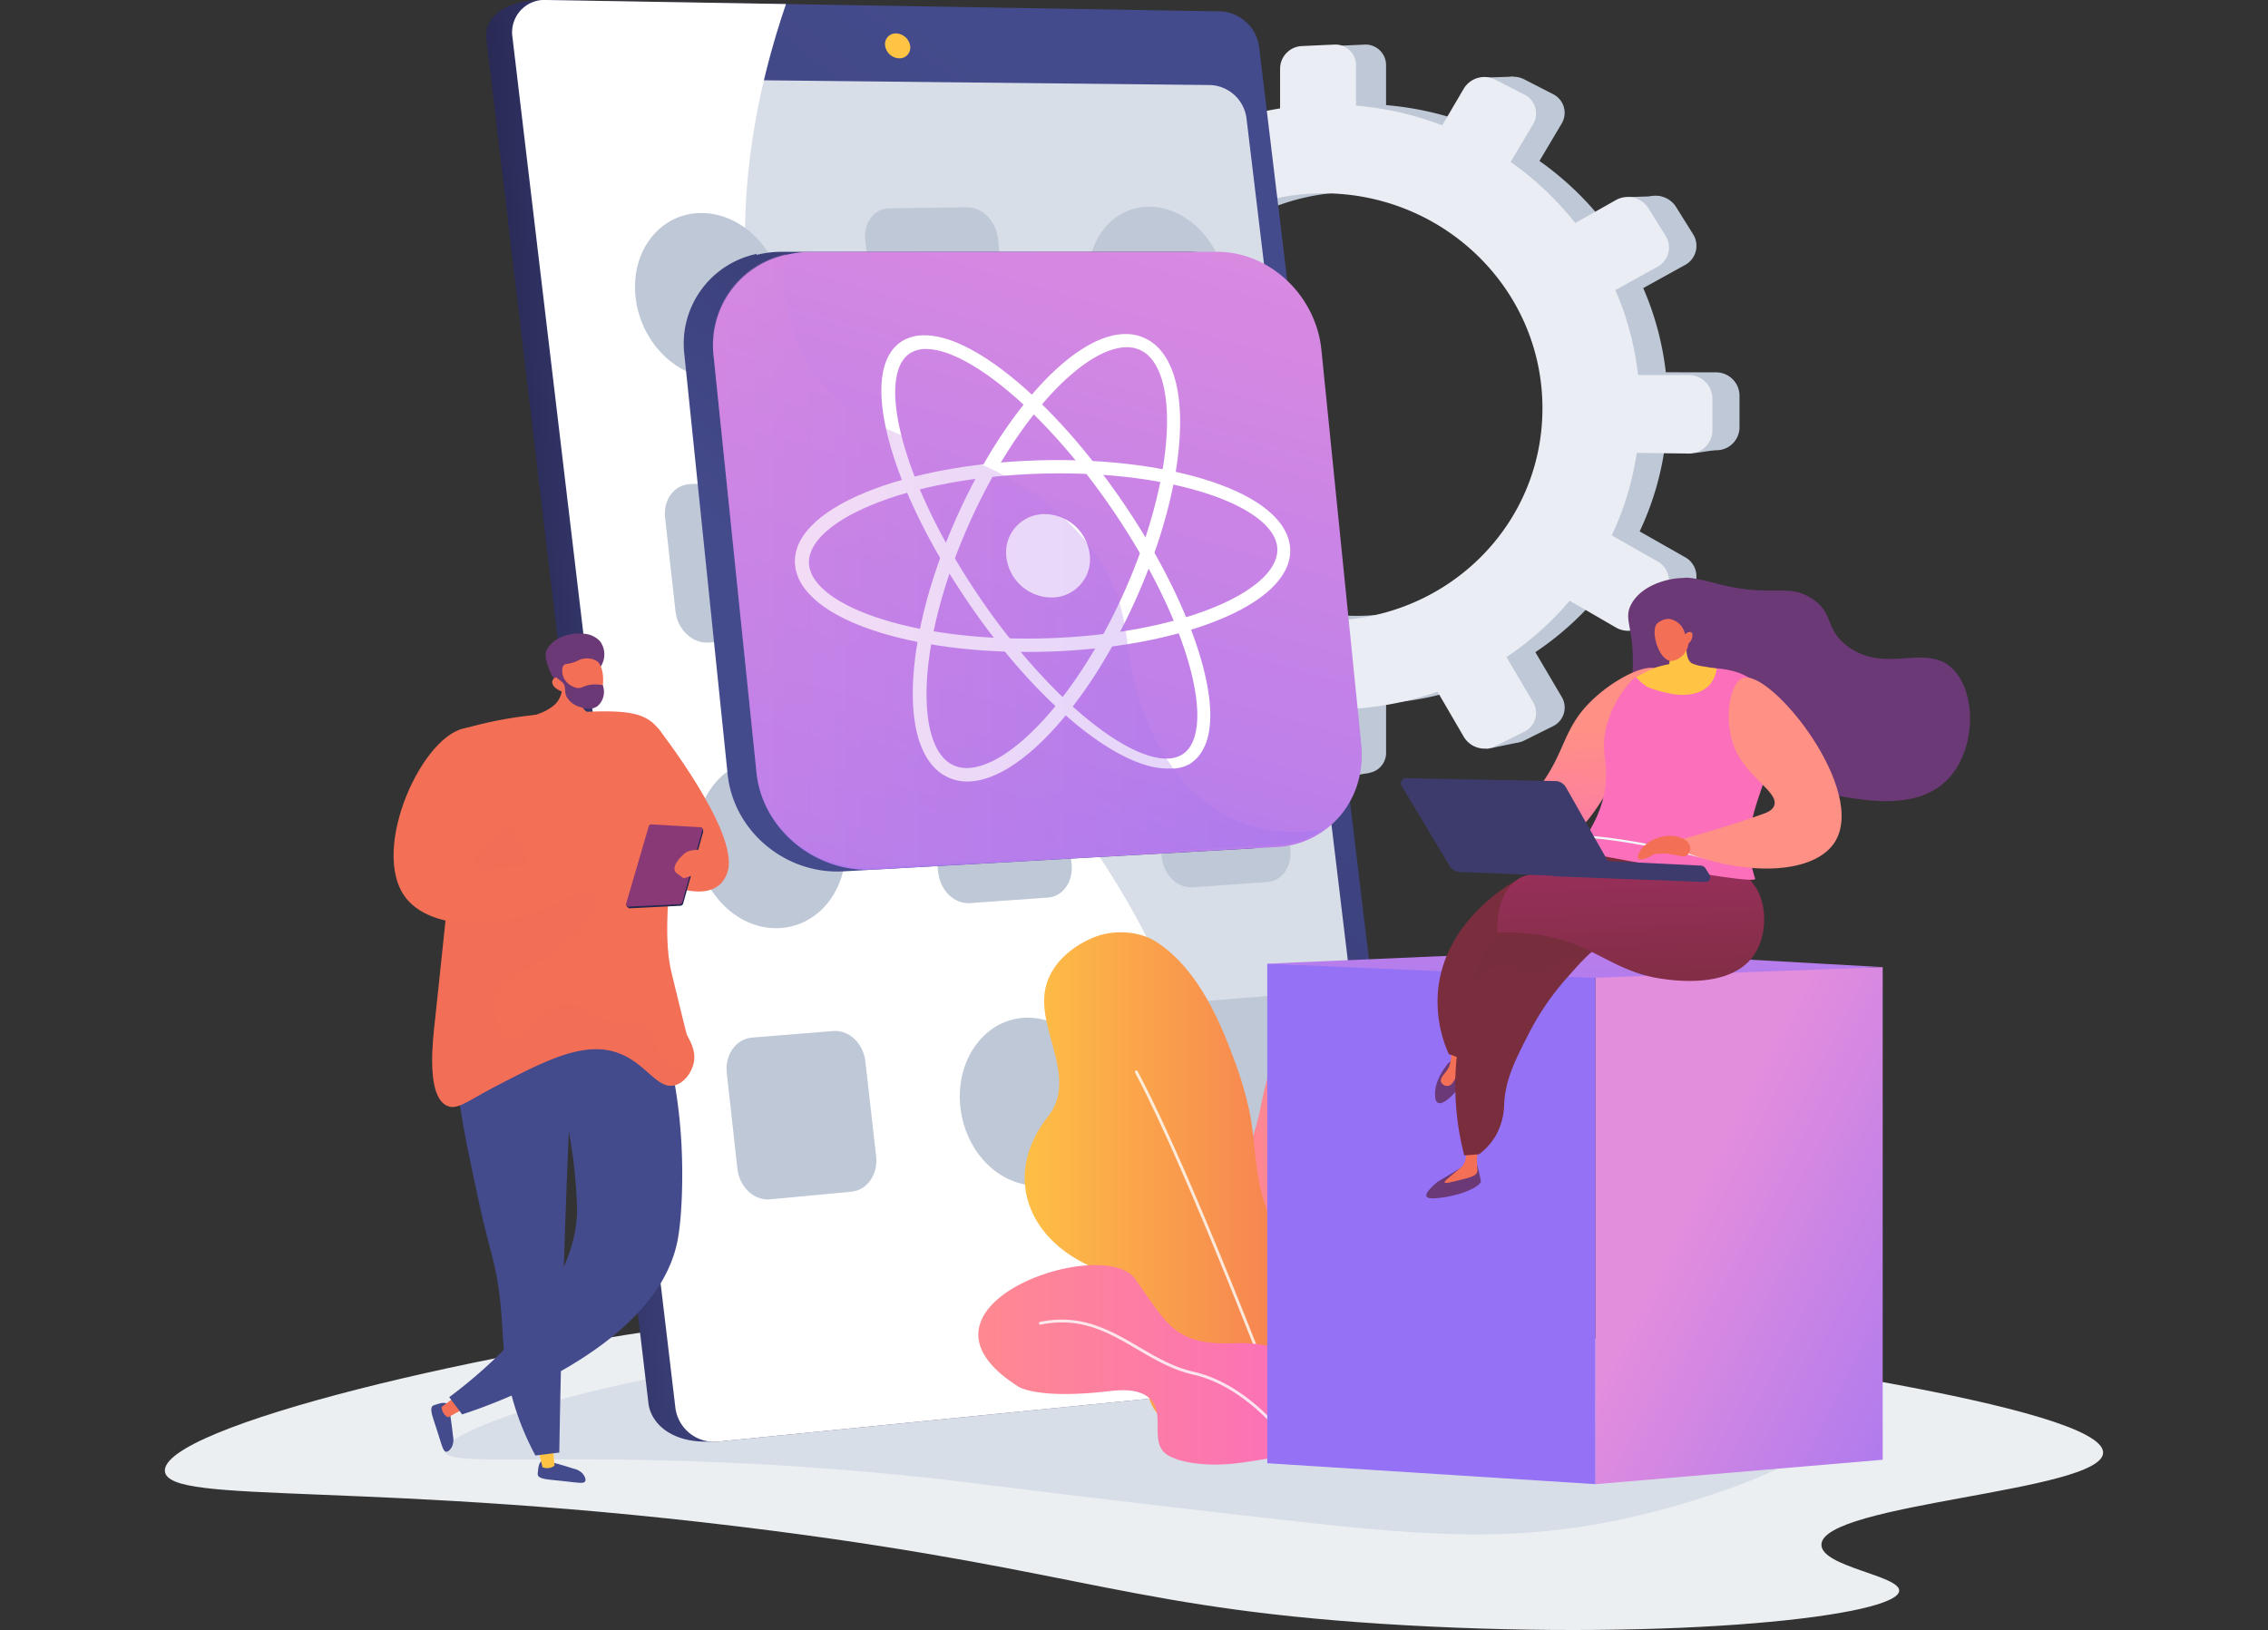 <svg xmlns="http://www.w3.org/2000/svg" xmlns:xlink="http://www.w3.org/1999/xlink" width="569" height="409" viewBox="0 0 569 409">
  <rect x="0" y="0" width="569" height="409" fill="#333333" stroke="none"/>
  <defs>
    <clipPath id="clip-path">
      <rect id="Rectangle_3015" data-name="Rectangle 3015" width="569" height="409" transform="translate(268 3609)" fill="#272727"/>
    </clipPath>
    <linearGradient id="linear-gradient" x1="0.286" y1="0.477" x2="0.004" y2="0.496" gradientUnits="objectBoundingBox">
      <stop offset="0" stop-color="#444b8c"/>
      <stop offset="0.996" stop-color="#26264f"/>
    </linearGradient>
    <linearGradient id="linear-gradient-2" x1="0.504" y1="0.034" x2="-0.191" y2="1.514" xlink:href="#linear-gradient"/>
    <linearGradient id="linear-gradient-3" x1="-6.082" y1="-1.493" x2="-35.299" y2="78.646" gradientUnits="objectBoundingBox">
      <stop offset="0" stop-color="#ffc444"/>
      <stop offset="0.996" stop-color="#f36f56"/>
    </linearGradient>
    <linearGradient id="linear-gradient-4" x1="0.311" y1="0.692" x2="1.188" y2="-0.285" xlink:href="#linear-gradient"/>
    <linearGradient id="linear-gradient-5" x1="0.748" y1="-0.336" x2="0.1" y2="1.804" gradientUnits="objectBoundingBox">
      <stop offset="0.004" stop-color="#e38ddd"/>
      <stop offset="1" stop-color="#9571f6"/>
    </linearGradient>
    <linearGradient id="linear-gradient-6" x1="0" y1="0.5" x2="1" y2="0.5" xlink:href="#linear-gradient-5"/>
    <linearGradient id="linear-gradient-7" x1="141.565" y1="46.693" x2="143.731" y2="46.693" xlink:href="#linear-gradient"/>
    <linearGradient id="linear-gradient-8" x1="139.26" y1="85.143" x2="140.08" y2="83.317" xlink:href="#linear-gradient-3"/>
    <linearGradient id="linear-gradient-9" x1="-8.211" y1="0.604" x2="-8.915" y2="0.506" xlink:href="#linear-gradient"/>
    <linearGradient id="linear-gradient-10" x1="-25.554" y1="0.702" x2="-25.073" y2="0.433" xlink:href="#linear-gradient-3"/>
    <linearGradient id="linear-gradient-11" x1="54.107" y1="-2.627" x2="55.103" y2="-2.627" xlink:href="#linear-gradient"/>
    <linearGradient id="linear-gradient-12" x1="165.051" y1="-10.926" x2="166.275" y2="-12.702" xlink:href="#linear-gradient-3"/>
    <linearGradient id="linear-gradient-13" x1="-18.901" y1="0.26" x2="-20.035" y2="-0.388" xlink:href="#linear-gradient"/>
    <linearGradient id="linear-gradient-14" x1="-8.263" y1="0.779" x2="-7.667" y2="0.353" xlink:href="#linear-gradient-3"/>
    <linearGradient id="linear-gradient-15" x1="-36.325" y1="0.5" x2="-35.325" y2="0.5" xlink:href="#linear-gradient-3"/>
    <linearGradient id="linear-gradient-16" x1="-12.351" y1="19.212" x2="-12.568" y2="18.923" xlink:href="#linear-gradient"/>
    <linearGradient id="linear-gradient-17" x1="-12.866" y1="19.688" x2="-12.346" y2="18.707" gradientUnits="objectBoundingBox">
      <stop offset="0" stop-color="#311944"/>
      <stop offset="1" stop-color="#893976"/>
    </linearGradient>
    <linearGradient id="linear-gradient-18" x1="-17.426" y1="19.041" x2="-15.923" y2="19.041" xlink:href="#linear-gradient-17"/>
    <linearGradient id="linear-gradient-19" x1="-78.566" y1="-0.444" x2="-76.947" y2="1.585" xlink:href="#linear-gradient-3"/>
    <linearGradient id="linear-gradient-20" x1="-8.356" y1="0.766" x2="-7.75" y2="0.258" xlink:href="#linear-gradient-3"/>
    <linearGradient id="linear-gradient-21" x1="-16.466" y1="12.687" x2="-16.413" y2="10.613" xlink:href="#linear-gradient-3"/>
    <linearGradient id="linear-gradient-22" x1="29.175" y1="-2.35" x2="28.498" y2="-3.892" gradientUnits="objectBoundingBox">
      <stop offset="0" stop-color="#311944"/>
      <stop offset="1" stop-color="#6b3976"/>
    </linearGradient>
    <linearGradient id="linear-gradient-23" x1="-34.932" y1="-7.74" x2="-34.968" y2="-4.578" xlink:href="#linear-gradient-3"/>
    <linearGradient id="linear-gradient-24" x1="33.24" y1="-3.889" x2="32.459" y2="-6.092" xlink:href="#linear-gradient-22"/>
    <linearGradient id="linear-gradient-25" x1="-9.984" y1="1.043" x2="-9.877" y2="0.055" xlink:href="#linear-gradient-3"/>
    <linearGradient id="linear-gradient-26" y1="0.5" x2="1" y2="0.5" gradientUnits="objectBoundingBox">
      <stop offset="0" stop-color="#ff9085"/>
      <stop offset="1" stop-color="#fb6fbb"/>
    </linearGradient>
    <linearGradient id="linear-gradient-27" x1="0" y1="0.5" x2="1" y2="0.5" xlink:href="#linear-gradient-3"/>
    <linearGradient id="linear-gradient-29" x1="4.186" y1="-0.529" x2="1.508" y2="0.189" xlink:href="#linear-gradient-5"/>
    <linearGradient id="linear-gradient-30" x1="0.408" y1="0.362" x2="1.353" y2="1.226" xlink:href="#linear-gradient-5"/>
    <linearGradient id="linear-gradient-31" x1="0.297" y1="-6.965" x2="0.546" y2="2.255" gradientUnits="objectBoundingBox">
      <stop offset="0.004" stop-color="#e38ddd"/>
      <stop offset="1" stop-color="#ac79ef"/>
      <stop offset="1" stop-color="#9571f6"/>
    </linearGradient>
    <linearGradient id="linear-gradient-32" x1="-9.774" y1="-0.046" x2="-8.586" y2="1.189" xlink:href="#linear-gradient-22"/>
    <linearGradient id="linear-gradient-33" x1="3.019" y1="0.183" x2="3.075" y2="1.052" xlink:href="#linear-gradient-26"/>
    <linearGradient id="linear-gradient-34" x1="-60.748" y1="0.5" x2="-59.748" y2="0.5" xlink:href="#linear-gradient-22"/>
    <linearGradient id="linear-gradient-35" x1="-96.45" y1="1.578" x2="-94.076" y2="-5.324" xlink:href="#linear-gradient-3"/>
    <linearGradient id="linear-gradient-36" x1="-99.33" y1="0.5" x2="-98.33" y2="0.5" xlink:href="#linear-gradient-22"/>
    <linearGradient id="linear-gradient-37" x1="-153.214" y1="3.066" x2="-150.714" y2="-0.811" xlink:href="#linear-gradient-3"/>
    <linearGradient id="linear-gradient-38" x1="-28.716" y1="0.092" x2="-28.359" y2="1.42" gradientUnits="objectBoundingBox">
      <stop offset="0" stop-color="#ab316d"/>
      <stop offset="1" stop-color="#792d3d"/>
    </linearGradient>
    <linearGradient id="linear-gradient-39" x1="-10.777" y1="1.066" x2="-10.584" y2="0.491" xlink:href="#linear-gradient-38"/>
    <linearGradient id="linear-gradient-40" x1="-11.354" y1="2.203" x2="-11.152" y2="1.014" xlink:href="#linear-gradient-38"/>
    <linearGradient id="linear-gradient-41" x1="-11.976" y1="0.004" x2="-11.824" y2="2.181" xlink:href="#linear-gradient-38"/>
    <linearGradient id="linear-gradient-42" x1="-16.877" y1="0.281" x2="-15.05" y2="0.905" xlink:href="#linear-gradient-26"/>
    <linearGradient id="linear-gradient-43" x1="16.962" y1="-4.429" x2="17.014" y2="-6.191" xlink:href="#linear-gradient-3"/>
    <linearGradient id="linear-gradient-44" x1="35.508" y1="-8.571" x2="35.464" y2="-5.4" xlink:href="#linear-gradient-3"/>
    <linearGradient id="linear-gradient-45" x1="-15.419" y1="0.5" x2="-14.419" y2="0.5" gradientUnits="objectBoundingBox">
      <stop offset="0" stop-color="#40447e"/>
      <stop offset="0.996" stop-color="#3c3b6b"/>
    </linearGradient>
    <linearGradient id="linear-gradient-46" x1="-11.001" y1="-0.074" x2="-10.523" y2="0.951" xlink:href="#linear-gradient-45"/>
    <linearGradient id="linear-gradient-47" x1="-14.186" y1="-0.105" x2="-13.581" y2="0.95" xlink:href="#linear-gradient-45"/>
    <linearGradient id="linear-gradient-48" x1="0.883" y1="1.057" x2="0.944" y2="1.869" xlink:href="#linear-gradient-26"/>
    <linearGradient id="linear-gradient-49" x1="6.195" y1="0.142" x2="5.192" y2="2.239" xlink:href="#linear-gradient-3"/>
  </defs>
  <g id="Groupe_de_masques_41" data-name="Groupe de masques 41" transform="translate(-268 -3609)" clip-path="url(#clip-path)">
    <g id="Groupe_7557" data-name="Groupe 7557" transform="translate(287.304 3509.32)">
      <g id="Groupe_7522" data-name="Groupe 7522" transform="translate(22.059 425.676)">
        <path id="Tracé_11122" data-name="Tracé 11122" d="M294,32.669c36.868,1.286,63.31,4.733,97.041,9.225C419.491,45.682,519.621,59.019,519.2,70.729c-.35,9.784-70.7,12.632-70.673,23.066.017,5.516,19.69,7.719,19.514,11.533-.291,6.362-55.584,12.507-123.938,8.649-67.421-3.8-80.164-13.535-158.221-23.642C85.21,77.3,33.713,84.07,32.937,75.342,31.958,64.32,113.3,44.487,180.61,36.707,191.492,35.452,235.538,30.627,294,32.669Z" transform="translate(-32.928 -32.172)" fill="#ebeff2"/>
        <path id="Tracé_11123" data-name="Tracé 11123" d="M204.48,51.71c-8.574-1.272-21.549-3.813-43.049-5.939-9.442-.931-31.57-2.873-54.648-5.025C90.465,39.228,81.424,38.321,81.4,36.775c-.048-2.648,26.558-4.351,26.525-6.473-.059-4.25-106.9-.294-107.914-10.927C-.5,14.126,24.9,6.269,45.065,2.688,76.516-2.9,100.7.951,140.022,7.57c73.5,12.369,71.359,12.625,89.677,15.338,75.922,11.246,112.318,6.809,112.6,11.777C342.724,42.019,264.145,60.539,204.48,51.71Z" transform="translate(413.875 54.836) rotate(177)" fill="#d8dee8"/>
      </g>
      <g id="Groupe_7523" data-name="Groupe 7523">
        <g id="Groupe_7522-2" data-name="Groupe 7522">
          <path id="Tracé_18051" data-name="Tracé 18051" d="M230.773,197.88v7.454a5.073,5.073,0,0,0,4.922,5.136l10.559.131a73.962,73.962,0,0,0,5.258,19.069l-9.458,5.351a5.1,5.1,0,0,0-1.818,6.922l3.653,6.621a5.059,5.059,0,0,0,6.839,2.122l9.781-5.412a77.121,77.121,0,0,0,13.9,14.275l-5.864,9.99a5.385,5.385,0,0,0,1.882,7.189l6.572,4.171a5.047,5.047,0,0,0,7.116-1.535l6.041-10.162a77.772,77.772,0,0,0,19.388,5.995v12.332a5.766,5.766,0,0,0,5.406,5.641l8,.478a5.064,5.064,0,0,0,5.491-5.048V276.133a77.247,77.247,0,0,0,20.276-4.2l6.511,11.184a6.044,6.044,0,0,0,7.792,2.418l7.317-3.649a5.2,5.2,0,0,0,2.117-7.421l-6.565-11.138A75.943,75.943,0,0,0,381.6,249.279l11.387,6.6a6.044,6.044,0,0,0,8.13-1.753l4.4-6.986a5.512,5.512,0,0,0-2.2-7.73l-11.258-6.39a73.253,73.253,0,0,0,6.226-20.532l12.755.159a5.784,5.784,0,0,0,6.064-5.575v-8.3a5.884,5.884,0,0,0-6.064-5.662l-12.425-.021a73.972,73.972,0,0,0-5.656-21.119l10.358-5.732a5.464,5.464,0,0,0,2.2-7.7l-4.4-7.049a6.09,6.09,0,0,0-8.13-1.868l-10.011,5.664a77.284,77.284,0,0,0-16.059-15.222l5.534-9.31a5.249,5.249,0,0,0-2.117-7.451l-7.317-3.753a5.986,5.986,0,0,0-7.792,2.308l-5.341,9.1a77.826,77.826,0,0,0-21.447-4.9V116a5.149,5.149,0,0,0-5.491-5.126l-8,.365a5.666,5.666,0,0,0-5.406,5.565v9.956A76.912,76.912,0,0,0,289.058,133l-4.949-8.4a5.084,5.084,0,0,0-7.116-1.635l-6.572,4.078a5.34,5.34,0,0,0-1.882,7.162l4.938,8.483a75.573,75.573,0,0,0-14.166,14.99l-8.585-4.873a5.013,5.013,0,0,0-6.839,2.025l-3.653,6.57a5.142,5.142,0,0,0,1.818,6.948l8.693,5.042a73.268,73.268,0,0,0-4.771,19.437l-10.282-.018A4.987,4.987,0,0,0,230.773,197.88Zm35.669,2.821c0-28.455,23.1-52.084,52.494-52.8,30.425-.74,55.885,23.2,55.885,53.491S349.36,255.3,318.935,254.17c-29.391-1.092-52.494-25.015-52.494-53.47Z" fill="#bfc8d6"/>
          <path id="Tracé_18052" data-name="Tracé 18052" d="M352.98,119.164l7.323-.252,2.525,6.566Z" fill="#bfc8d6"/>
          <path id="Tracé_18053" data-name="Tracé 18053" d="M280.363,122.195l-8.445.084v6.229Z" fill="#bfc8d6"/>
          <path id="Tracé_18054" data-name="Tracé 18054" d="M248.181,152.242l-8.417.34,2.1,4.714Z" fill="#bfc8d6"/>
          <path id="Tracé_18055" data-name="Tracé 18055" d="M234.966,192.9l-8.5.673,2.778,4.124Z" fill="#bfc8d6"/>
          <path id="Tracé_18056" data-name="Tracé 18056" d="M249.107,251.234l-8.249,1.178-1.01-6.734Z" fill="#bfc8d6"/>
          <path id="Tracé_18057" data-name="Tracé 18057" d="M280.672,281.621l-7.407,1.347-.589-5.471Z" fill="#bfc8d6"/>
          <path id="Tracé_18058" data-name="Tracé 18058" d="M317.71,294.754l6.65-1.178-5.724-8.5Z" fill="#bfc8d6"/>
          <path id="Tracé_18059" data-name="Tracé 18059" d="M353.737,287.6l7.744-1.6-5.976-7.239Z" fill="#bfc8d6"/>
          <path id="Tracé_18060" data-name="Tracé 18060" d="M397.255,148.879l-8.081.252,3.2,5.892Z" fill="#bfc8d6"/>
          <path id="Tracé_18061" data-name="Tracé 18061" d="M413.332,212.261l-7.407,1.094.589-6.061Z" fill="#bfc8d6"/>
          <path id="Tracé_18062" data-name="Tracé 18062" d="M397.424,256.622l-7.239,1.178L389.6,253Z" fill="#bfc8d6"/>
        </g>
        <path id="Tracé_18063" data-name="Tracé 18063" d="M222.424,198.588V206.1a5.115,5.115,0,0,0,4.962,5.178l10.646.133a74.557,74.557,0,0,0,5.3,19.224l-9.536,5.394a5.14,5.14,0,0,0-1.834,6.979l3.684,6.675a5.1,5.1,0,0,0,6.9,2.139l9.861-5.456a77.765,77.765,0,0,0,14.012,14.391L260.5,270.831a5.428,5.428,0,0,0,1.9,7.247l6.627,4.2a5.089,5.089,0,0,0,7.175-1.547l6.09-10.244a78.429,78.429,0,0,0,19.549,6.044v12.433a5.813,5.813,0,0,0,5.451,5.687l8.068.482a5.105,5.105,0,0,0,5.536-5.089v-12.57a77.9,77.9,0,0,0,20.444-4.238l6.565,11.275a6.1,6.1,0,0,0,7.857,2.438l7.378-3.679a5.246,5.246,0,0,0,2.134-7.482l-6.619-11.227A76.558,76.558,0,0,0,374.5,250.407l11.481,6.658a6.094,6.094,0,0,0,8.2-1.767l4.437-7.043a5.557,5.557,0,0,0-2.214-7.793l-11.352-6.442a73.841,73.841,0,0,0,6.278-20.7l12.86.16a5.832,5.832,0,0,0,6.114-5.621v-8.367a5.932,5.932,0,0,0-6.114-5.707l-12.528-.022a74.563,74.563,0,0,0-5.7-21.291l10.444-5.779a5.509,5.509,0,0,0,2.214-7.761l-4.436-7.107a6.14,6.14,0,0,0-8.2-1.884l-10.093,5.71A77.923,77.923,0,0,0,359.7,140.307l5.58-9.386a5.292,5.292,0,0,0-2.134-7.512l-7.378-3.784a6.036,6.036,0,0,0-7.856,2.327l-5.386,9.174a78.486,78.486,0,0,0-21.623-4.941V116.037a5.192,5.192,0,0,0-5.536-5.168l-8.068.368a5.713,5.713,0,0,0-5.451,5.61v10.037a77.561,77.561,0,0,0-20.649,6.3l-4.99-8.464a5.126,5.126,0,0,0-7.175-1.649l-6.627,4.111a5.383,5.383,0,0,0-1.9,7.22l4.979,8.552A76.189,76.189,0,0,0,251.2,158.063l-8.657-4.912a5.054,5.054,0,0,0-6.9,2.042l-3.684,6.623a5.183,5.183,0,0,0,1.834,7l8.766,5.083a73.856,73.856,0,0,0-4.81,19.6l-10.367-.018A5.029,5.029,0,0,0,222.424,198.588Zm35.966,2.844c0-28.686,23.294-52.508,52.929-53.229,30.677-.746,56.349,23.387,56.349,53.927S342,256.475,311.318,255.337C281.683,254.238,258.39,230.119,258.39,201.432Z" fill="#eaedf3"/>
      </g>
      <g id="Groupe_7527" data-name="Groupe 7527">
        <g id="Groupe_7525" data-name="Groupe 7525">
          <path id="Tracé_18064" data-name="Tracé 18064" d="M289.321,112.009l38.742,322.017a8.485,8.485,0,0,1-7.408,9.619L159.288,461.36c-9.885.615-15.3-4.436-15.908-9.57L102.705,109.434c-.606-5.106,4.243-9.729,14.17-9.729l162.834,3.429A10.266,10.266,0,0,1,289.321,112.009Z" fill="url(#linear-gradient)"/>
          <path id="Tracé_18065" data-name="Tracé 18065" d="M296.584,111.455l38.955,323.627a8.525,8.525,0,0,1-7.434,9.669L160.814,461.408a9.78,9.78,0,0,1-10.665-8.433l-40.9-344.127a8.117,8.117,0,0,1,8.544-9.167l169.146,2.854A10.312,10.312,0,0,1,296.584,111.455Z" fill="url(#linear-gradient-2)"/>
          <path id="Tracé_18066" data-name="Tracé 18066" d="M293.41,129.306l36.105,300.067a7.949,7.949,0,0,1-6.961,9.016L165.223,453.684a9.121,9.121,0,0,1-9.915-7.871l-37.8-317.894a7.6,7.6,0,0,1,7.933-8.593l158.947,1.693A9.57,9.57,0,0,1,293.41,129.306Z" fill="#d8dee8"/>
          <path id="Tracé_18067" data-name="Tracé 18067" d="M209.04,111.233a2.677,2.677,0,0,1-2.763,3.08,3.69,3.69,0,0,1-3.517-3.165,2.678,2.678,0,0,1,2.77-3.08A3.689,3.689,0,0,1,209.04,111.233Z" fill="url(#linear-gradient-3)"/>
          <g id="Groupe_7524" data-name="Groupe 7524">
            <path id="Tracé_18068" data-name="Tracé 18068" d="M266.208,330.73C234,271.18,185.882,253.355,171.4,191.982c-7.83-33.175-2.5-64.927,6.49-91.287l-60.1-1.014a8.116,8.116,0,0,0-8.544,9.167l40.9,344.127a9.78,9.78,0,0,0,10.665,8.433l131.507-13.093C293.293,394.955,280.566,357.276,266.208,330.73Z" fill="#fff"/>
          </g>
        </g>
        <g id="Groupe_7526" data-name="Groupe 7526">
          <path id="Tracé_18069" data-name="Tracé 18069" d="M177.163,173.479c1.3,11.408-5.866,20.895-16.061,21.174-10.262.282-19.671-8.862-20.952-20.406-1.279-11.525,6.042-20.971,16.288-21.116C166.617,152.988,175.868,162.091,177.163,173.479Z" fill="#bfc8d6"/>
          <path id="Tracé_18070" data-name="Tracé 18070" d="M288.3,171.173c1.341,11-5.207,20.135-14.681,20.394-9.534.262-18.386-8.557-19.714-19.681-1.326-11.106,5.364-20.2,14.885-20.339C278.251,151.414,286.96,160.193,288.3,171.173Z" fill="#bfc8d6"/>
          <path id="Tracé_18071" data-name="Tracé 18071" d="M223.285,151.677l-19.468.271c-3.833.053-6.54,3.633-6.037,8l2.641,22.9c.505,4.382,4.034,7.854,7.873,7.752l19.495-.517c3.781-.1,6.425-3.7,5.914-8.032L231.036,159.4C230.527,155.08,227.061,151.625,223.285,151.677Z" fill="#bfc8d6"/>
          <path id="Tracé_18072" data-name="Tracé 18072" d="M241.611,239.031c1.333,11.309-5.521,20.884-15.369,21.372-9.912.491-19.066-8.4-20.384-19.844-1.317-11.425,5.688-20.963,15.586-21.319C231.277,218.886,240.279,227.741,241.611,239.031Z" fill="#bfc8d6"/>
          <path id="Tracé_18073" data-name="Tracé 18073" d="M296.289,236.693c1.354,11.1-5.2,20.5-14.7,20.968-9.556.473-18.436-8.261-19.777-19.494-1.339-11.215,5.358-20.573,14.9-20.917C286.2,216.908,294.937,225.608,296.289,236.693Z" fill="#bfc8d6"/>
          <path id="Tracé_18074" data-name="Tracé 18074" d="M174.129,220.416l-20.253.726c-3.988.143-6.825,3.9-6.327,8.39l2.616,23.565c.5,4.511,4.154,8.012,8.148,7.817l20.283-.986c3.932-.191,6.7-3.964,6.2-8.424l-2.647-23.3C181.643,223.761,178.057,220.276,174.129,220.416Z" fill="#bfc8d6"/>
          <path id="Tracé_18075" data-name="Tracé 18075" d="M192.7,310.119c1.323,11.639-5.86,21.684-16.107,22.422-10.315.742-19.79-8.218-21.1-20-1.305-11.761,6.038-21.77,16.337-22.37C182.063,289.575,191.377,298.5,192.7,310.119Z" fill="#bfc8d6"/>
          <path id="Tracé_18076" data-name="Tracé 18076" d="M239.009,285.734l-19.561,1.136c-3.852.224-6.566,4.013-6.052,8.465l2.694,23.356c.516,4.471,4.068,7.874,7.926,7.6L243.6,324.9c3.8-.27,6.449-4.075,5.928-8.5l-2.721-23.1C246.291,288.9,242.8,285.513,239.009,285.734Z" fill="#bfc8d6"/>
          <path id="Tracé_18077" data-name="Tracé 18077" d="M294.06,282.536l-18.857,1.1c-3.713.216-6.307,3.932-5.784,8.3l2.738,22.924c.524,4.387,3.97,7.732,7.688,7.468l18.882-1.342c3.662-.26,6.2-3.991,5.666-8.331l-2.763-22.675C301.1,285.655,297.717,282.325,294.06,282.536Z" fill="#bfc8d6"/>
          <path id="Tracé_18078" data-name="Tracé 18078" d="M257.578,374.476c1.36,11.536-5.51,21.658-15.4,22.6-9.96.944-19.174-7.766-20.52-19.442-1.343-11.656,5.679-21.746,15.625-22.55C247.158,354.282,256.221,362.961,257.578,374.476Z" fill="#bfc8d6"/>
          <path id="Tracé_18079" data-name="Tracé 18079" d="M189.732,358.383l-20.357,1.642c-4.009.323-6.855,4.3-6.346,8.885l2.671,24.05c.511,4.6,4.189,8.032,8.2,7.655l20.388-1.913c3.953-.371,6.73-4.363,6.213-8.914l-2.7-23.777C197.288,361.478,193.678,358.063,189.732,358.383Z" fill="#bfc8d6"/>
          <path id="Tracé_18080" data-name="Tracé 18080" d="M302.165,349.315l-18.9,1.524c-3.721.3-6.317,4.119-5.79,8.533l2.766,23.151c.529,4.431,3.986,7.741,7.712,7.391l18.923-1.776c3.67-.344,6.205-4.178,5.671-8.56l-2.79-22.9C309.225,352.316,305.83,349.02,302.165,349.315Z" fill="#bfc8d6"/>
        </g>
      </g>
      <g id="Groupe_7534" data-name="Groupe 7534">
        <path id="Tracé_18081" data-name="Tracé 18081" d="M279.031,162.865H176.316a25.928,25.928,0,0,0-5.67.74c-.056.012-.109.092-.165.1.017-.112.034-.195.051-.314A23.007,23.007,0,0,0,152.4,188.721l.032.316,10.785,104.614.032.31c1.471,14.27,14.523,25.17,29.014,24.359L294.2,312.613a22.782,22.782,0,0,0,11.9-4.083,23.343,23.343,0,0,0,9.628-21.69L305.69,187.5C304.322,173.97,292.44,162.865,279.031,162.865Z" fill="url(#linear-gradient-4)"/>
        <g id="Groupe_7533" data-name="Groupe 7533">
          <path id="Tracé_18082" data-name="Tracé 18082" d="M312.211,187.443l10,99.03c.9,8.943-2.809,17.029-9.4,21.657a22.008,22.008,0,0,1-11.656,4.077l-101.391,5.684c-14.412.807-27.8-10.039-29.264-24.272L159.726,188.976A23.268,23.268,0,0,1,178.041,163.6a27.577,27.577,0,0,1,5.839-.738H286.049C299.388,162.865,310.847,173.943,312.211,187.443Z" fill="url(#linear-gradient-5)"/>
          <g id="Groupe_7532" data-name="Groupe 7532">
            <g id="Groupe_7528" data-name="Groupe 7528">
              <path id="Tracé_18083" data-name="Tracé 18083" d="M224.039,295.754a11.568,11.568,0,0,1-5.659-1.1c-6.31-3.05-9.356-11.9-8.556-24.9.764-12.424,4.9-27.317,11.614-41.886,12.041-26.123,29.119-44.279,41.537-44.373a11.326,11.326,0,0,1,5.464,1.3c6.043,3.21,8.953,11.914,8.215,24.532-.707,12.085-4.637,26.6-11.09,40.926C253.81,276.338,236.736,295.139,224.039,295.754Zm39.274-108.944c-5.165.045-11.822,4.151-18.758,11.593-7.252,7.78-14.355,18.8-19.989,31.047-6.541,14.213-10.564,28.689-11.3,40.71-.694,11.306,1.677,19.138,6.492,21.471a8.058,8.058,0,0,0,3.937.75c5.311-.25,12.1-4.661,19.095-12.388,7.235-7.989,14.24-19.1,19.737-31.285,6.316-14,10.16-28.137,10.848-39.859.646-11-1.63-18.706-6.256-21.158a7.883,7.883,0,0,0-3.8-.881Z" fill="#fff"/>
            </g>
            <g id="Groupe_7529" data-name="Groupe 7529">
              <path id="Tracé_18084" data-name="Tracé 18084" d="M244.45,263.155c-16.025.589-31.471-1.14-43.421-4.9-12.639-3.976-20.072-9.882-20.843-16.6-.786-6.856,5.462-13.393,17.511-18.37,11.427-4.72,26.817-7.583,43.255-8.087.648-.02,1.3-.036,1.943-.048,15.838-.3,30.761,1.654,42.09,5.482,11.777,3.98,18.619,9.7,19.341,16.119.737,6.55-4.97,12.842-16.145,17.753-10.781,4.737-25.594,7.79-41.791,8.574C245.744,263.105,245.093,263.132,244.45,263.155Zm-1.213-44.664c-.631.013-1.269.03-1.9.05-16.045.512-31.016,3.305-42.076,7.89-10.474,4.341-16.174,9.849-15.574,15.083.586,5.117,7.247,10.049,18.207,13.511,11.561,3.651,26.578,5.341,42.219,4.785.631-.022,1.268-.049,1.9-.078,15.82-.746,30.248-3.69,40.7-8.269,9.745-4.269,14.978-9.577,14.414-14.589-.552-4.9-6.706-9.679-16.945-13.126-10.971-3.694-25.488-5.57-40.946-5.255Z" fill="#fff"/>
            </g>
            <g id="Groupe_7530" data-name="Groupe 7530">
              <path id="Tracé_18085" data-name="Tracé 18085" d="M274.079,292.505h0c-12.348.508-32.964-16.054-50.246-41.327-9.648-14.109-16.787-28.486-20.088-40.811-3.457-12.906-2.229-21.795,3.429-25.187a10.512,10.512,0,0,1,5.413-1.362c12.767-.1,33.6,17.716,50.6,43.034,9.323,13.887,16.17,28.109,19.318,40.071,3.285,12.482,2.122,20.875-3.23,24.394A9.21,9.21,0,0,1,274.079,292.505ZM212.938,187.252a7.336,7.336,0,0,0-3.767.967c-4.316,2.6-5.073,10.532-2.07,21.756,3.191,11.927,10.149,26.1,19.55,39.869,8.093,11.85,17.393,22.395,26.177,29.713,8.4,7,15.84,10.7,20.979,10.453h0a7.07,7.07,0,0,0,3.6-1.082c4.1-2.689,4.8-10.459,1.934-21.341-3.056-11.6-9.741-25.438-18.863-39.008-7.943-11.817-17.174-22.491-26-30.046-8.543-7.31-16.2-11.328-21.538-11.282Z" fill="#fff"/>
            </g>
            <g id="Groupe_7531" data-name="Groupe 7531">
              <path id="Tracé_18086" data-name="Tracé 18086" d="M254.093,238.852A9.6,9.6,0,0,1,244.74,249.6a11.46,11.46,0,0,1-11.566-10.161,9.594,9.594,0,0,1,9.433-10.751A11.466,11.466,0,0,1,254.093,238.852Z" fill="#fff"/>
            </g>
          </g>
          <path id="Tracé_18087" data-name="Tracé 18087" d="M312.805,307.745a22.568,22.568,0,0,1-11.855,3.943l-101.4,5.655c-14.414.8-27.607-9.786-29.073-24.018L159.695,188.676a23.072,23.072,0,0,1,18.233-25.246c-.152,1.055-.192,1.845-.222,2.252a42.767,42.767,0,0,0,5.434,24.842c8.846,14.988,24.89,18.672,39.664,24.041,15.8,5.733,32.667,18.588,38.231,34.721,2.426,7.034,2.51,14.5,4.274,21.645,5.29,21.443,19.911,38.993,42.852,37.372C309.67,308.193,311.227,307.969,312.805,307.745Z" opacity="0.3" fill="url(#linear-gradient-6)"/>
        </g>
      </g>
      <g id="Groupe_7539" data-name="Groupe 7539">
        <path id="Tracé_18088" data-name="Tracé 18088" d="M92.742,451.842c-.75-.382-2.01.047-2.834.326a2.144,2.144,0,0,0-.66.282c-.783.693-.095,2.5.852,5.4,1.5,4.579,1.731,6.036,2.535,6.089.754.05,1.409-1.171,1.48-1.308a4.393,4.393,0,0,0,.215-2.687c-.237-2.369-.484-3.93-.559-4.4C93.3,452.589,93.234,452.092,92.742,451.842Z" fill="url(#linear-gradient-7)"/>
        <path id="Tracé_18089" data-name="Tracé 18089" d="M97.9,452.671l-4.8,2.654a2.967,2.967,0,0,1-1.582-2.634l4.407-3.3Z" fill="url(#linear-gradient-8)"/>
        <path id="Tracé_18090" data-name="Tracé 18090" d="M147.48,360.157a131.377,131.377,0,0,1,4.166,26.335c.5,9.112.094,19.172-1,24.643-5.5,27.408-48.9,41.808-54.018,43.444L93.4,450.253c5.405-4.018,31.808-24.257,32.071-46.794a120.512,120.512,0,0,0-2.067-19.834,132.021,132.021,0,0,0-5.732-21.257Z" fill="url(#linear-gradient-9)"/>
        <path id="Tracé_18091" data-name="Tracé 18091" d="M141.988,281.716l3.87.774s20.319,25.931,17.416,35.8-17.416,2.322-17.416,2.322Z" fill="url(#linear-gradient-10)"/>
        <path id="Tracé_18092" data-name="Tracé 18092" d="M116.487,466.346c-.653.531-.773,1.856-.851,2.723a2.141,2.141,0,0,0-.009.717c.315,1,2.25,1.1,5.282,1.412,4.793.49,6.219.867,6.594.154.352-.668-.5-1.763-.595-1.884a4.395,4.395,0,0,0-2.369-1.287c-2.262-.744-3.789-1.152-4.252-1.275C117.4,466.136,116.916,466,116.487,466.346Z" fill="url(#linear-gradient-11)"/>
        <path id="Tracé_18093" data-name="Tracé 18093" d="M119.337,461.968l.48,5.462a2.965,2.965,0,0,1-3.049.376l-1.232-5.368Z" fill="url(#linear-gradient-12)"/>
        <path id="Tracé_18094" data-name="Tracé 18094" d="M125.183,347.36q-1.8,32.689-2.927,66.583-.84,25.429-1.244,50.208l-5.993.74a69.793,69.793,0,0,1-6.25-16.13c-2.133-8.553-1.639-13.632-2.575-22.5-1.05-9.942-2.574-12.108-5.275-24.65-5.481-25.453-8.222-38.18-2.108-46.1C100.8,352.947,107.019,346.5,125.183,347.36Z" fill="url(#linear-gradient-13)"/>
        <path id="Tracé_18095" data-name="Tracé 18095" d="M97.519,282.382a102.771,102.771,0,0,1,22.014-3.677c13.674-.773,20.514-1.115,24.528,2.029,12.449,9.749.651,44.6,5.088,62.906,3.733,15.406,3.87,15.675,3.87,15.675.882,1.722,2.312,4.116,1.742,6.966-.449,2.242-2.145,4.819-4.451,5.612-4.791,1.648-7.537-6.012-15.481-8.321-8.3-2.414-17.6,2.382-29.343,8.446-7.477,3.86-10.029,6.321-12.649,5.1-5.045-2.352-3.659-15.247-3.1-20.513C91.977,335.683,94.495,311.188,97.519,282.382Z" fill="url(#linear-gradient-14)"/>
        <path id="Tracé_18096" data-name="Tracé 18096" d="M131.829,317.9c-.362-.081-1.005-2.486.58-3.193,7.16-3.193,12.7,3.129,13.442,5.074l.741,1.945a18.242,18.242,0,0,1-5.761-.463C138.626,320.525,134.769,318.559,131.829,317.9Z" fill="url(#linear-gradient-15)"/>
        <g id="Groupe_7536" data-name="Groupe 7536">
          <g id="Groupe_7535" data-name="Groupe 7535">
            <path id="Tracé_18097" data-name="Tracé 18097" d="M151.392,326.956l-12.6.636c-.483.024-1.059-.573-.94-.98l5.884-19.042a.748.748,0,0,1,.774-.508l12.081.265c.394.023.609.8.5,1.182l-5.006,17.905A.782.782,0,0,1,151.392,326.956Z" fill="url(#linear-gradient-16)"/>
            <path id="Tracé_18098" data-name="Tracé 18098" d="M151.164,326.551l-12.666.594c-.485.023-.82-.325-.7-.732l5.658-19.371a.748.748,0,0,1,.778-.508l12.1.715a.617.617,0,0,1,.555.789l-5.019,17.969a.782.782,0,0,1-.7.542Z" fill="url(#linear-gradient-17)"/>
          </g>
          <path id="Tracé_18099" data-name="Tracé 18099" d="M144.769,315c.375,1.762,1.96,1.382,3.252,3.514,1.641,2.707.068,5.1,1.573,6.089a3.194,3.194,0,0,0,2.63.119l-.359,1.286a.782.782,0,0,1-.7.542l-12.666.594c-.485.023-.82-.325-.7-.732l5.658-19.371a.748.748,0,0,1,.778-.507l1.817.107a7,7,0,0,1,.349,2.285C146.341,311.849,144.33,312.937,144.769,315Z" opacity="0.3" fill="url(#linear-gradient-18)"/>
        </g>
        <path id="Tracé_18100" data-name="Tracé 18100" d="M156.936,313.578c.071-.3-.079-.618-.306-.635-.922-.066-3.06-.094-4.24.929-1.533,1.328-3.516,3.752-1.846,4.975l1.559,1.142a.248.248,0,0,0,.228.044c.554-.172,2.885-.9,3.14-1.086A42.511,42.511,0,0,0,156.936,313.578Z" fill="url(#linear-gradient-19)"/>
        <path id="Tracé_18101" data-name="Tracé 18101" d="M146.439,364.539c-1.351-2.342-1.294-5.879-4.257-7.547-1.728-.973-3.075-.518-5.418-.581-6.988-.186-8.325-4.582-13.159-4.838-7.486-.4-11.082,9.788-15.288,8.321-2.745-.958-4.513-6.449-3.1-10.643,1.975-5.847,8.744-5.046,17.61-12.965,3.793-3.388,9.235-9.5,7.741-12.191-1.57-2.826-9.017,1.321-14.514-2.9-3.208-2.464-2.8-5.51-5.418-11.03a46.809,46.809,0,0,0-14.353-16.013c-2.486,23.777-4.621,44.446-6.547,62.457-.563,5.265-1.948,18.16,3.1,20.513,2.62,1.222,5.173-1.24,12.649-5.1,11.748-6.065,21.039-10.861,29.343-8.446,7.944,2.31,10.691,9.969,15.481,8.321a6.872,6.872,0,0,0,3.538-3.222C149.575,367.9,147.457,366.3,146.439,364.539Z" opacity="0.3" fill="url(#linear-gradient-20)"/>
        <g id="Groupe_7538" data-name="Groupe 7538">
          <path id="Tracé_18102" data-name="Tracé 18102" d="M121.655,268.65c.009,1.04,1.117,5.8-2.37,8.32-3.518,2.548-6.786,2.511-8.1,2.838-3.058.758-3.451.737-3.518,1.041-.329,1.48,8.009,6.526,16.624,5.31,5.272-.744,10.069-3.752,9.775-5.332s-5.563-.737-7.132-3.612c-1.092-2,.132-4.841,1.579-7.193C127.1,267.395,123.056,271.275,121.655,268.65Z" fill="url(#linear-gradient-21)"/>
          <g id="Groupe_7537" data-name="Groupe 7537">
            <path id="Tracé_18103" data-name="Tracé 18103" d="M131.4,266.928a5.545,5.545,0,0,0-.183-6.361,6.04,6.04,0,0,0-4.359-1.88c-3.372-.352-7.606,1.1-9.05,4.218-.855,1.847,1.081,5.643,1.386,6.326.345.772.957,1.031,1.527,1.611.79.8,2.027,2.085,4.046,4.227a13.875,13.875,0,0,1,.74-2.294,12.255,12.255,0,0,1,1.57-2.7C128.806,267.912,130.237,268.507,131.4,266.928Z" fill="url(#linear-gradient-22)"/>
            <path id="Tracé_18104" data-name="Tracé 18104" d="M121.9,273.281a7.526,7.526,0,0,0,6.66,3.272c3.944-.3,4.424-9.159,1.882-11.009a4.982,4.982,0,0,0-3.9-.46c-.806.236-1.077.575-2.4.934-1.222.332-1.57.2-1.936.515-.458.395-.787,1.353.015,3.932a2.148,2.148,0,0,0-2.306-.727,1.35,1.35,0,0,0-.52.517C118.849,271.275,119.787,272.555,121.9,273.281Z" fill="url(#linear-gradient-23)"/>
            <path id="Tracé_18105" data-name="Tracé 18105" d="M122.017,266.007c.192.14-.382.856-.414,1.863a4.832,4.832,0,0,0,3.955,4.448c1.192.1,1.512-.617,3.479-.847a9.023,9.023,0,0,1,2.874.134,4.746,4.746,0,0,1-1.335,5.279c-1.528,1.083-3.5.458-4.327.2a5.648,5.648,0,0,1-3.261-2.337c-.979-1.674-.048-2.7-1.162-3.827-.562-.569-1.294-.809-2.017-1.914a5.52,5.52,0,0,1-.409-.745C120.405,267.164,121.739,265.8,122.017,266.007Z" fill="url(#linear-gradient-24)"/>
          </g>
        </g>
        <path id="Tracé_18106" data-name="Tracé 18106" d="M108.123,288.3c-2.088-3.167-6.242-6.275-10.063-6-11.158.805-24.912,30.862-15.481,42.767,7.2,9.088,29.437,9.529,49.733-6.193v-5.226c-9.987,1.747-18.267,2.907-24.383,3.677-3.814.48-7.614.913-8.321-.58-1.07-2.261,6.57-5.494,9.482-13.933C109.492,301.645,112.046,294.245,108.123,288.3Z" fill="url(#linear-gradient-25)"/>
      </g>
      <g id="Groupe_7546" data-name="Groupe 7546">
        <g id="Groupe_7541" data-name="Groupe 7541">
          <path id="Tracé_18107" data-name="Tracé 18107" d="M311.62,459.99l-.108.017c-5.865.936-13.216.282-17.967-3.622a12.921,12.921,0,0,1-4.719-7.982,18.817,18.817,0,0,1-.178-5.833,16.989,16.989,0,0,1,2.087-5.706,27.48,27.48,0,0,1,1.87-2.838c1.935-2.6,6.505-6.242,4.386-9.922-1.281-2.224-4.234-3.594-6.185-5.154-4.169-3.334-7.164-8.141-7.206-13.631-.033-4.312,2.671-8.581,5.721-11.481,12.413-11.8,3.268-32.09,20.85-30.5s21.4,19.139,14.812,35.521c-2.2,5.484-4.888,11.091-6.385,16.823-1.179,4.512.487,7.633,4.162,10.3,1.977,1.434,4.867,2.412,6.584,4.1,3.836,3.776,6.91,9.068,5.994,14.606-.909,5.494-5.592,9.53-10.527,11.617A56.364,56.364,0,0,1,311.62,459.99Z" fill="url(#linear-gradient-26)"/>
          <g id="Groupe_7540" data-name="Groupe 7540" opacity="0.8">
            <path id="Tracé_18108" data-name="Tracé 18108" d="M309.549,455.276a.361.361,0,0,1-.339-.485c.074-.2,7.359-20.543.981-36.844-6.483-16.567.769-34.3.843-34.479a.361.361,0,1,1,.667.278c-.073.175-7.211,17.648-.837,33.938,6.479,16.558-.9,37.149-.976,37.355a.361.361,0,0,1-.339.237Z" fill="#fff"/>
          </g>
        </g>
        <g id="Groupe_7543" data-name="Groupe 7543">
          <path id="Tracé_18109" data-name="Tracé 18109" d="M315.327,429.438a50.674,50.674,0,0,0-4.914-6.5,59.386,59.386,0,0,1-12.779-22.387c-2.1-6.758-2.057-14.484-3.361-21.461a91.412,91.412,0,0,0-4.436-14.763c-3.787-10.25-9.473-22.141-19.016-28.3-4.418-2.85-10.97-3.131-15.843-1.089-6.313,2.645-11.895,7.8-12.3,14.963-.557,9.853,8.05,20.9.931,29.959-10.9,13.874-5.8,29.287,9.18,36.831,4.883,2.459,10.6,4.737,14.685,8.513s1.653,10.249,1.2,15.046c-.427,4.5-.9,9.731,1.972,13.58,4.84,6.493,16.526,9.323,24.123,9.965,7.35.621,15.7-.191,20.851-6.076C323.377,448.849,320.845,438.173,315.327,429.438Z" fill="url(#linear-gradient-27)"/>
          <g id="Groupe_7542" data-name="Groupe 7542" opacity="0.8">
            <path id="Tracé_18110" data-name="Tracé 18110" d="M303.364,457.685a.362.362,0,0,1-.338-.234c-.238-.631-24.007-63.357-37.57-88.635a.361.361,0,1,1,.637-.342c13.585,25.319,37.371,88.09,37.609,88.722a.361.361,0,0,1-.21.466.357.357,0,0,1-.128.023Z" fill="#fff"/>
          </g>
        </g>
        <g id="Groupe_7545" data-name="Groupe 7545">
          <path id="Tracé_18111" data-name="Tracé 18111" d="M293.091,466.558c1.582-.224,3.158-.484,4.729-.736,4.389-.7,9.825-2.071,11.2-6.968.393-1.395-.284-3.884-.447-5.334a36.829,36.829,0,0,0-.72-4.4,22.649,22.649,0,0,0-2.222-5.678c-1.709-3.118-3.663-5.463-7.3-6.169a38.159,38.159,0,0,0-8.286-.547c-14.7.482-16.5-4.818-24.572-16.141s-61.19,6.986-29.15,27.1c0,0,4.818,3.132,22.4,1.084,3.217-.375,7.285-.624,10.012,1.457,4.81,3.669-.027,11.446,4.83,14.5,2.832,1.779,7.383,2.3,10.636,2.427A49.7,49.7,0,0,0,293.091,466.558Z" fill="url(#linear-gradient-26)"/>
          <g id="Groupe_7544" data-name="Groupe 7544" opacity="0.8">
            <path id="Tracé_18112" data-name="Tracé 18112" d="M302.9,460.5a.361.361,0,0,1-.293-.149c-.093-.127-9.4-12.774-22.593-15.76-5.162-1.168-9.625-3.781-13.939-6.308-7.276-4.261-14.149-8.286-24.293-6.218a.361.361,0,1,1-.144-.708c10.414-2.124,17.729,2.16,24.8,6.3,4.268,2.5,8.681,5.084,13.734,6.227,13.468,3.046,22.925,15.91,23.019,16.04a.361.361,0,0,1-.292.573Z" fill="#fff"/>
          </g>
        </g>
      </g>
      <g id="Groupe_7547" data-name="Groupe 7547">
        <path id="Tracé_18113" data-name="Tracé 18113" d="M380.987,472.088l-82.36-5.256V341.481l82.359,2.369Z" fill="url(#linear-gradient-29)"/>
        <path id="Tracé_18114" data-name="Tracé 18114" d="M453.029,465.956l-72.041,6.133V343.851l72.041-1.5Z" fill="url(#linear-gradient-30)"/>
        <path id="Tracé_18115" data-name="Tracé 18115" d="M298.628,341.481l78.333-3.394,76.067,4.26-72.9,2.7Z" fill="url(#linear-gradient-31)"/>
      </g>
      <g id="Groupe_7556" data-name="Groupe 7556">
        <g id="Groupe_7553" data-name="Groupe 7553">
          <g id="Groupe_7552" data-name="Groupe 7552">
            <path id="Tracé_18116" data-name="Tracé 18116" d="M390.41,278.906c-1.917-1.243-.17-4.86-.067-12.627.127-9.52-2.4-11.293-.371-15.027,2.483-4.567,8.733-6.456,12.875-6.546.913-.02,1.127-.518,8.778,1.463,13.785,3.57,17.236-.257,23.41,3.566,5.964,3.694,3.353,7.739,9.144,12.071,9.388,7.021,19.261-.57,25.97,5.3,6.347,5.555,6.493,19.709-.183,27.433-7.568,8.756-21.213,6.126-30.359,4.389a55.9,55.9,0,0,1-21.764-9.876,57.957,57.957,0,0,1-11.888-11.8,4.29,4.29,0,0,0-2.652-1.555,4.636,4.636,0,0,0-3.109,1.1C397.308,278.8,392.293,280.127,390.41,278.906Z" fill="url(#linear-gradient-32)"/>
            <path id="Tracé_18117" data-name="Tracé 18117" d="M396.909,267.84c-2.465-2.246-11.264,2.083-17.094,7.828-6.85,6.75-6.323,12.223-12.3,20.609a49.34,49.34,0,0,1-17.094,14.7l1.917,4.793c4.365.263,12.934.108,20.928-5.112,5.553-3.626,8.411-8.431,13.9-17.893C392.673,283.266,399.991,270.648,396.909,267.84Z" fill="url(#linear-gradient-33)"/>
            <path id="Tracé_18118" data-name="Tracé 18118" d="M341.342,396.226l6.868-4.127h3.1a37.211,37.211,0,0,1,.936,4.127c-1.381,2.263-7.811,3.984-11.823,4.127-.666.024-1.6.027-1.836-.456C338.18,399.079,340,397.364,341.342,396.226Z" fill="url(#linear-gradient-34)"/>
            <path id="Tracé_18119" data-name="Tracé 18119" d="M348.332,387.6c.441,2.555-.117,3.887-.719,4.633-.424.525-.8.674-3.315,2.848-.832.719-1.255,1.1-1.159,1.306.11.23.844.105,2.429-.276,3.453-.83,5.189-1.263,5.612-2.094.384-.753.044-1.092.067-3.142a10.677,10.677,0,0,1,.505-3.116Z" fill="url(#linear-gradient-35)"/>
            <path id="Tracé_18120" data-name="Tracé 18120" d="M343.367,367.348s-3.1,3.7-2.6,7.761,5.939-1.875,6.7-3.881,1.643-4.863,1.643-4.863S345.3,364,343.367,367.348Z" fill="url(#linear-gradient-36)"/>
            <path id="Tracé_18121" data-name="Tracé 18121" d="M344.551,361.555s.843,4.313-.764,6.59c-.8,1.134-1.878,2.1-1.561,3.019a1.712,1.712,0,0,0,1.7.993c1.309-.134,2.034-2.141,2.546-3.556a37.223,37.223,0,0,0,1.177-6.564Z" fill="url(#linear-gradient-37)"/>
            <path id="Tracé_18122" data-name="Tracé 18122" d="M347.024,365.191l-2.863-1.043a32.252,32.252,0,0,1-2.7-15.773c1.561-17.458,17.707-26.708,19.5-27.7,4.4,2.207,8.854,5.322,9.016,9.246.2,4.928-6.51,7.532-12.82,14.738C353.37,348.986,349.324,355.431,347.024,365.191Z" fill="url(#linear-gradient-38)"/>
            <path id="Tracé_18123" data-name="Tracé 18123" d="M348.053,389.594a69.613,69.613,0,0,1-1.438-28.157c1.375-8.751,4.171-26.552,16.056-33.189,2.6-1.45,6.305-2.748,10.827-6.777a38.346,38.346,0,0,0,7.625-9.4c15.894-4.663,30.554-2.773,37.024,5.751a12.368,12.368,0,0,1,2.981,6.272c.817,7.108-6.167,15.665-14,17.452-9.96,2.271-15.738-7.956-24.563-4.553-2.469.952-4.561,3.311-8.747,8.028a66.736,66.736,0,0,0-9.45,13.754c-3.372,6.6-5.929,11.469-6.3,17.781A17.06,17.06,0,0,1,356.2,384.2a15.94,15.94,0,0,1-4.448,5.112Z" fill="url(#linear-gradient-39)"/>
            <path id="Tracé_18124" data-name="Tracé 18124" d="M421.127,324.094a12.368,12.368,0,0,0-2.981-6.272c-6.469-8.524-21.129-10.414-37.024-5.751a38.348,38.348,0,0,1-7.624,9.4c-4.522,4.03-8.232,5.328-10.827,6.777-7.257,4.053-11.122,12.268-13.348,20.044,3.3-5.119,6.128-6.48,8.315-6.5,3.131-.035,4.53,2.642,8.268,2.276,4-.39,4.909-3.694,8.148-4.074a6.032,6.032,0,0,1,3.595.8c1.912-2,3.337-3.187,4.912-3.794,8.825-3.4,14.6,6.824,24.563,4.553C414.959,339.759,421.944,331.2,421.127,324.094Z" opacity="0.3" fill="url(#linear-gradient-40)"/>
            <path id="Tracé_18125" data-name="Tracé 18125" d="M356.288,333.754a52.351,52.351,0,0,1,7.911.179c15.859,1.567,20.231,9.412,33.338,11.326,3.1.453,16.906,2.469,22.885-5.512,4.293-5.73,3.643-15.6-1.052-19.486-1.987-1.643-3.954-1.6-16.681-1.483-4.793.043-9.586.059-14.378.12-20.287.259-24.167-1.146-27.858,2.209C358.732,322.675,356.213,326.037,356.288,333.754Z" fill="url(#linear-gradient-41)"/>
            <g id="Groupe_7550" data-name="Groupe 7550">
              <g id="Groupe_7548" data-name="Groupe 7548">
                <path id="Tracé_18126" data-name="Tracé 18126" d="M399.116,268.663s23.673-6.9,26.129,10.427c2.354,16.611-9.7,24.234-4.218,41.06.636,1.95-45.064-6.984-45.064-6.984,6.1-7.611,7.518-13.889,7.664-18.255.16-4.786-1.22-6.961,0-12.619a28.375,28.375,0,0,1,6.271-11.734C390.6,269.781,391.443,268.971,399.116,268.663Z" fill="url(#linear-gradient-42)"/>
              </g>
              <g id="Groupe_7549" data-name="Groupe 7549">
                <path id="Tracé_18127" data-name="Tracé 18127" d="M414.322,316.6a.269.269,0,0,1-.07-.009c-.222-.059-22.333-5.943-35.391-6.675a.272.272,0,0,1-.256-.287.263.263,0,0,1,.287-.256c13.114.735,35.279,6.633,35.5,6.693a.272.272,0,0,1-.07.535Z" fill="#f4f7fa"/>
              </g>
            </g>
            <g id="Groupe_7551" data-name="Groupe 7551">
              <path id="Tracé_18128" data-name="Tracé 18128" d="M404.257,258.277c-.217,1.013-1.321,6.45.9,7.849a11.788,11.788,0,0,0,3.262.824c1.213.227,2.231.367,2.949.453a7.434,7.434,0,0,1-1.463,3.745c-2.949,3.784-8.863,2.8-9.706,2.651-2.975-.542-5.9-1.461-6.609-2.022a15,15,0,0,1-2.423-2.149,42.087,42.087,0,0,1,5.035-2.5,28.925,28.925,0,0,1,3.255-.8l.491-3.151Z" fill="url(#linear-gradient-43)"/>
              <path id="Tracé_18129" data-name="Tracé 18129" d="M404.324,261.126a5.052,5.052,0,0,1-3.982,4.365c-3.23.586-5.662-7.219-4.008-9.239a4.325,4.325,0,0,1,3.093-1.28,4.8,4.8,0,0,1,4.024,3.9c.558-.588,1.254-.757,1.6-.511.435.313.2,1.221.149,1.427A2.617,2.617,0,0,1,404.324,261.126Z" fill="url(#linear-gradient-44)"/>
            </g>
          </g>
        </g>
        <g id="Groupe_7554" data-name="Groupe 7554">
          <path id="Tracé_18130" data-name="Tracé 18130" d="M371.138,315.113l36.233,1.763a1.523,1.523,0,0,1,1.217.715l1,1.609a1.177,1.177,0,0,1-1.044,1.8l-38.379-1.462Z" fill="url(#linear-gradient-45)"/>
          <path id="Tracé_18131" data-name="Tracé 18131" d="M333.453,294.935l37.433.725a3.14,3.14,0,0,1,2.669,1.588l12.962,22.806-39.534-1.575a3.218,3.218,0,0,1-2.633-1.563l-12.01-20.064a1.267,1.267,0,0,1,1.112-1.918Z" fill="url(#linear-gradient-46)"/>
          <path id="Tracé_18132" data-name="Tracé 18132" d="M373.555,297.249a3.14,3.14,0,0,0-2.669-1.588l-.82-.016a5.833,5.833,0,0,1-1.233,3.206c-2.308,2.786-6.143,1.068-9,4.016-3.14,3.239-.239,7.1-3.046,10.109-2.955,3.173-7.733.59-13.225,2.62l.791,1.321a3.218,3.218,0,0,0,2.633,1.563l39.534,1.575Z" opacity="0.3" fill="url(#linear-gradient-47)"/>
        </g>
        <g id="Groupe_7555" data-name="Groupe 7555">
          <path id="Tracé_18133" data-name="Tracé 18133" d="M404.418,313.9,403,310.166c5.212-1.429,12.421-3.54,19.815-6.182,1.158-.414,2.534-.926,2.984-2.145,1.264-3.418-6.773-6.96-9.9-14.424-2.89-6.9-1.3-16.482,2.055-17.614,6.979-2.355,31.727,28.45,22.888,41.436C435.851,318.578,420.447,319.747,404.418,313.9Z" fill="url(#linear-gradient-48)"/>
        </g>
        <path id="Tracé_18134" data-name="Tracé 18134" d="M403,310.165c-3.272-1.738-7.189.043-7.442.163a9.785,9.785,0,0,0-2.823,2.024c-.119.163-1.539,2.13-1.022,2.76.414.5,2.02.086,3.949-1.113a14.977,14.977,0,0,1,3.455-.085c2.648.244,3.862,1.081,4.823.359a2.386,2.386,0,0,0,.691-2.477A2.956,2.956,0,0,0,403,310.165Z" fill="url(#linear-gradient-49)"/>
      </g>
    </g>
  </g>
</svg>
